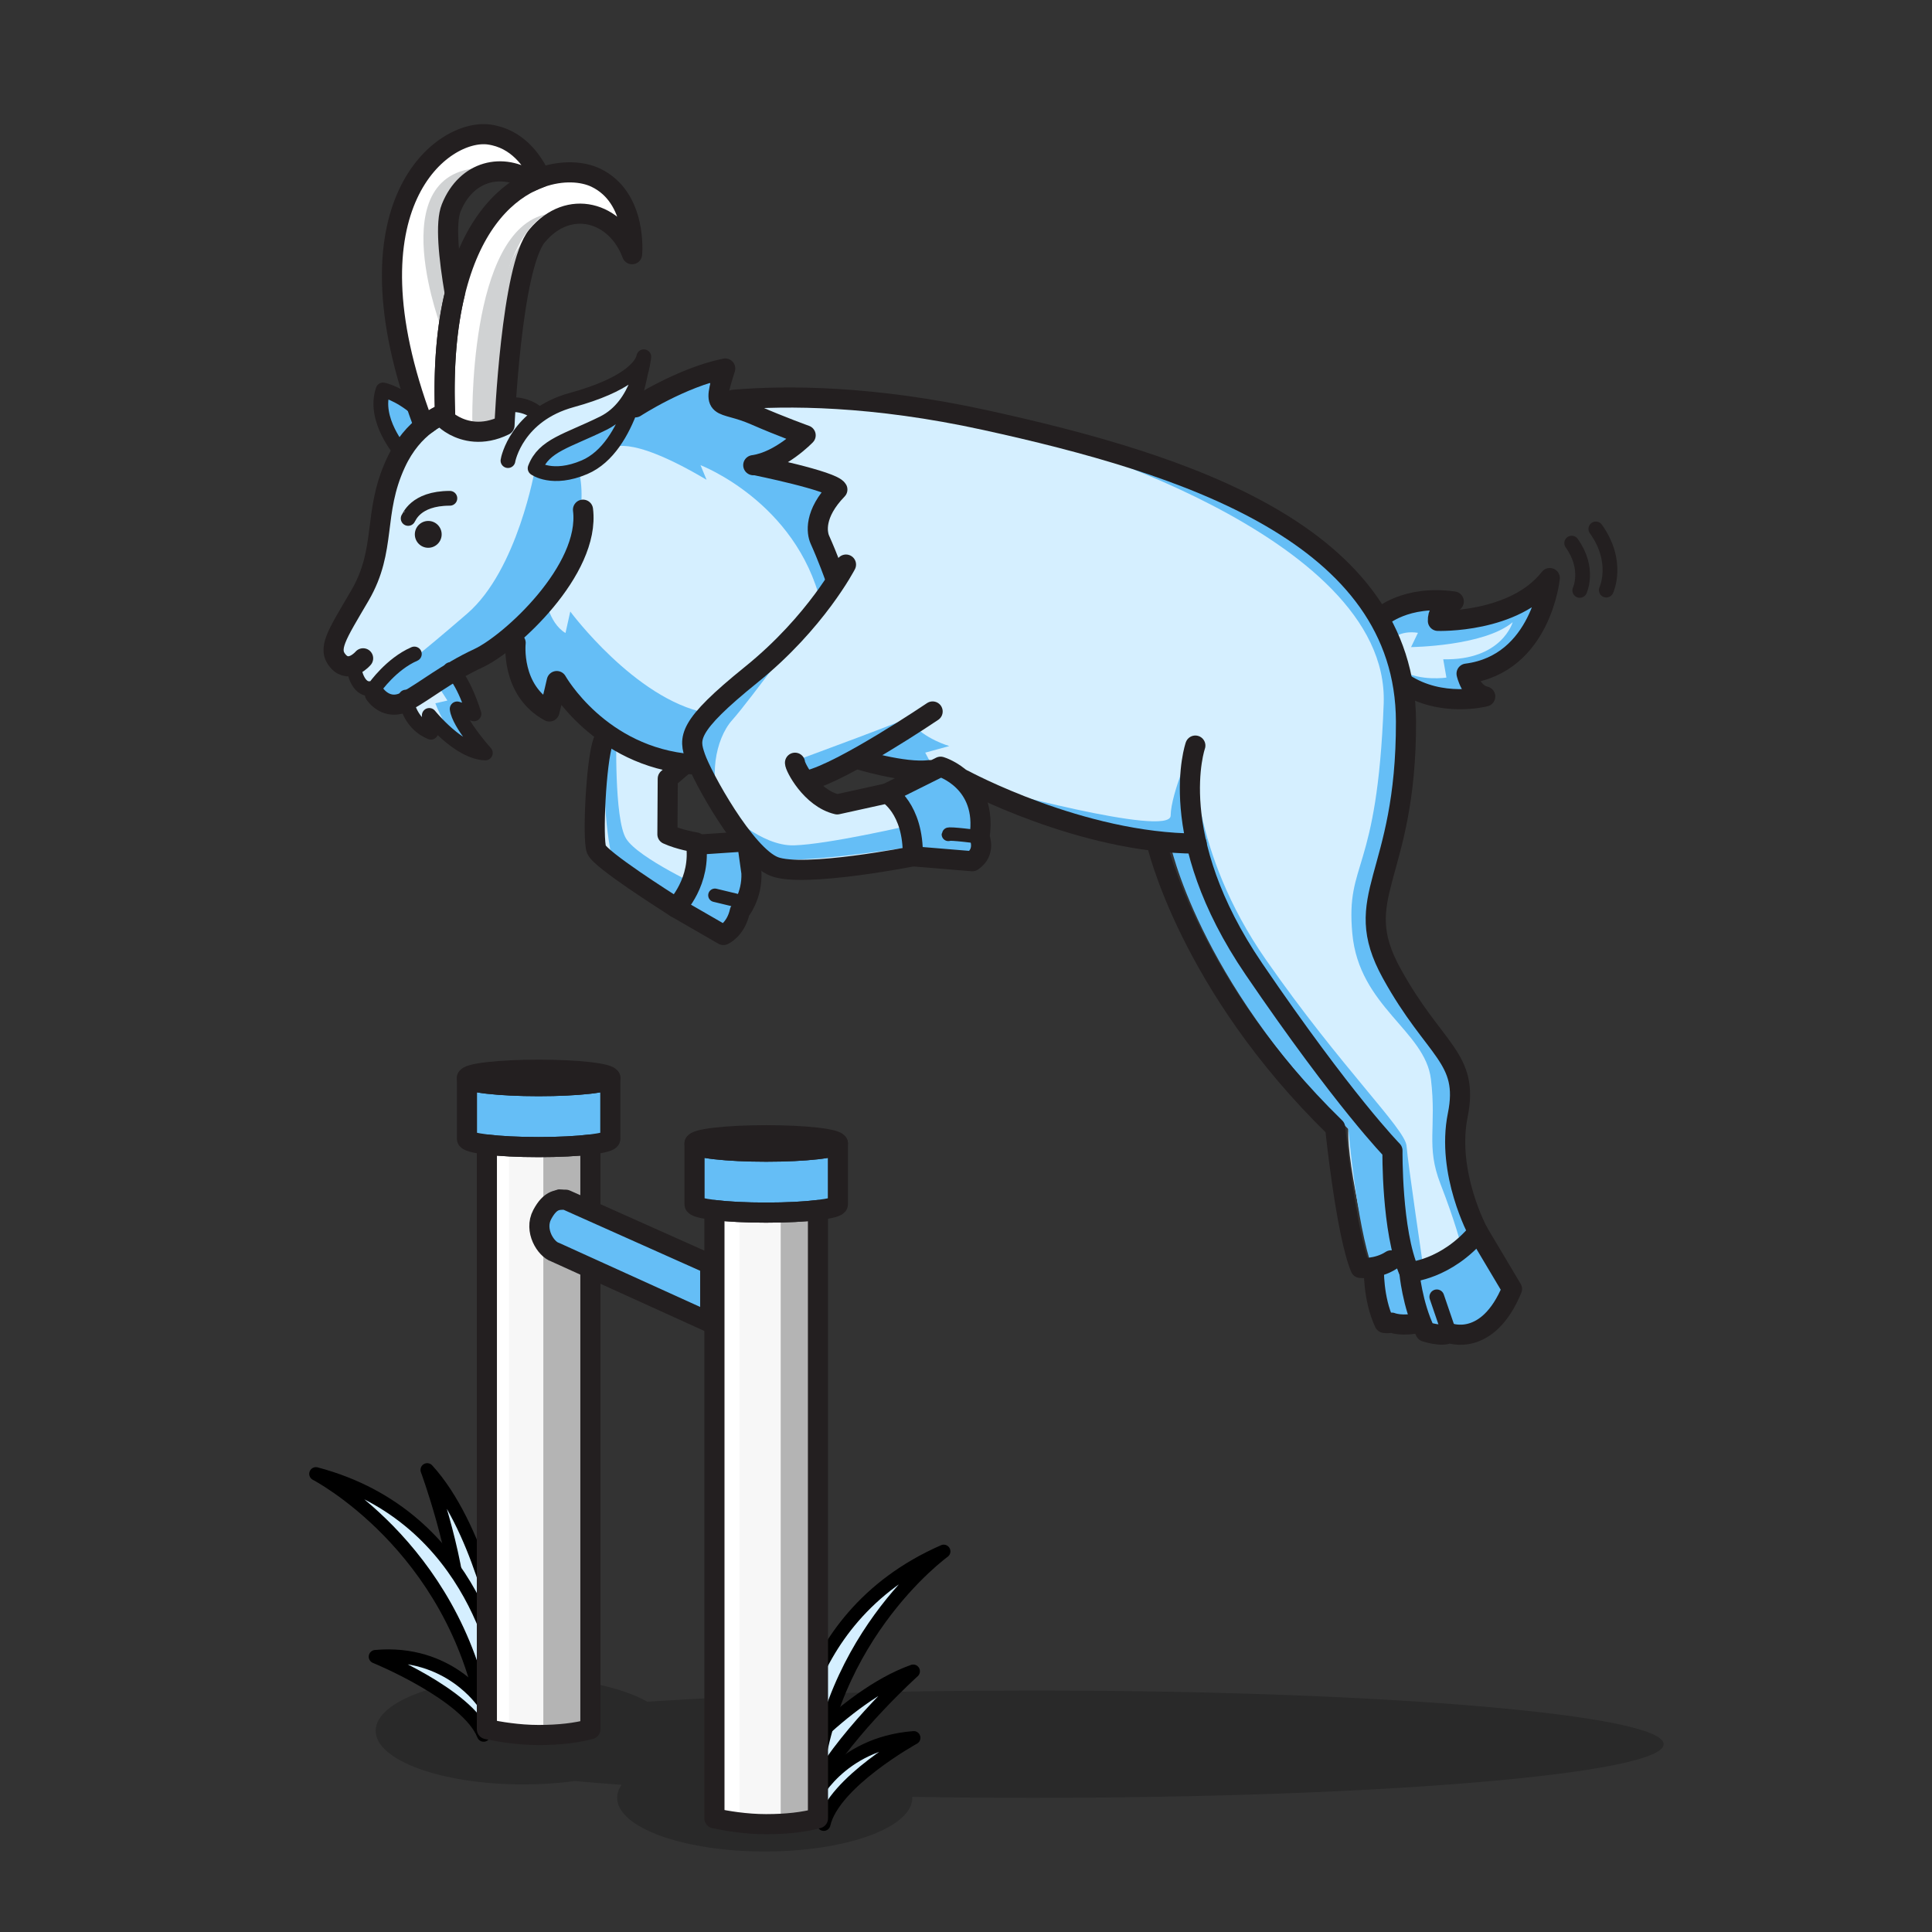 <svg height="144" viewBox="0 0 144 144" width="144" xmlns="http://www.w3.org/2000/svg"><rect x="0" y="0" width="144" height="144" fill="#333333" stroke="none"/><g fill="none" fill-rule="evenodd"><path d="m39 125c3.882 0 7.294.731 9.252 1.836 7.946-.524 17.919-.836 28.748-.836l.777.001c25.599.035 46.223 1.812 46.223 3.999 0 2.209-21.043 4-47 4-3.079 0-6.09-.025-9.004-.073l.004.073c0 2.209-4.925 4-11 4s-11-1.791-11-4c0-.334.113-.659.326-.97-1.215-.089-2.376-.183-3.478-.282-1.197.163-2.494.252-3.848.252-6.075 0-11-1.791-11-4s4.925-4 11-4z" fill="#000" fill-opacity=".2"/><g fill="#d5efff" stroke="#000" stroke-linejoin="round" transform="translate(57.561 115.63)"><path d="m0 17.342c.094-.123 5.205-6.519 10.505-8.408 0 0-4.751 4.282-7.086 8.314z"/><path d="m1.357 17.498c.076-.289-.317-12.358 11.421-17.498 0 0-9.45 6.815-9.724 19.637z"/><path d="m2.983 18.577s1.943-4.244 7.56-4.681c0 0-5.993 3.302-6.705 6.437z"/></g><g fill="#d5efff" stroke="#000" stroke-linejoin="round" transform="translate(23.548 109.556)"><path d="m13.718 12.454c-.026-.155-1.637-8.317-5.424-12.454 0 0 2.239 6.071 2.48 10.81z"/><path d="m13.89 16.013c-.121-.278-1.718-12.503-13.89-15.716 0 0 10.238 5.282 12.604 18.154z"/><path d="m12.498 17.372s-2.571-3.951-8.063-3.449c0 0 6.861 2.8 8.063 5.839z"/></g><g transform="translate(34.804 79.73)"><path d="m26.163 10.459v45.338c-1.079.29-2.344.436-3.869.436-1.515 0-2.937-.244-3.848-.436v-45.338c.969.122 2.333.192 3.848.192 1.525 0 2.899-.07 3.869-.192" fill="#f7f7f7"/><path d="m10.686 1.618c0 .334-2.394.607-5.343.607s-5.342-.273-5.342-.607c0-.345 2.393-.618 5.342-.618s5.343.273 5.343.618" fill="#778094"/><path d="m10.686 1.618c0 .334-2.394.607-5.343.607s-5.342-.273-5.342-.607c0-.345 2.393-.618 5.342-.618s5.343.273 5.343.618" fill="#778094"/><path d="m9.201 5.575v43.575c-1.078.29-2.343.437-3.868.437-1.516 0-2.937-.245-3.848-.437v-43.575c.969.122 2.332.192 3.848.192 1.525 0 2.898-.07 3.868-.192" fill="#f7f7f7"/><path d="m7.366 9.691-.484-.22c.176 0 .343.079.484.22" fill="#778094"/><path d="m9.201 5.575v43.575c-.491.29-1.065.437-1.759.437-.689 0-1.336-.245-1.75-.437v-43.575c.441.122 1.061.192 1.75.192.694 0 1.318-.07 1.759-.192" fill="#b4b4b4"/><path d="m25.943 10.264v45.55c-.357.303-.777.456-1.282.456-.502 0-.974-.256-1.276-.456v-45.55c.321.127.774.201 1.276.201.506 0 .961-.074 1.282-.201" fill="#b4b4b4"/><path d="m20.314 10.264v45.55c-.255.303-.555.456-.916.456-.359 0-.696-.256-.911-.456v-45.55c.23.127.552.201.911.201.361 0 .687-.074.916-.201" fill="#fff"/><path d="m3.133 5.795v42.939c-.256.286-.556.43-.916.43-.359 0-.696-.241-.912-.43v-42.939c.23.12.553.189.912.189.361 0 .686-.07.916-.189" fill="#fff"/><path d="m10.686 4.664c0 .173-.565.314-1.484.426-.97.121-2.344.192-3.869.192-1.516 0-2.878-.071-3.848-.192-.92-.112-1.484-.253-1.484-.426v-3.532c0 .334 2.393.607 5.342.607s5.343-.273 5.343-.607z" fill="#65bef6"/><path d="m27.702 6.453c0 .334-2.394.607-5.342.607-2.95 0-5.343-.273-5.343-.607 0-.345 2.393-.618 5.343-.618 2.949 0 5.342.273 5.342.618" fill="#65bef6"/><path d="m27.55 9.984c0 .173-.566.315-1.484.426-.97.122-2.344.192-3.869.192-1.515 0-2.878-.07-3.848-.192-.919-.111-1.484-.253-1.484-.426v-4.532c0 .334 2.394.607 5.343.607s5.343-.273 5.343-.607z" fill="#65bef6"/><g stroke="#231f20" stroke-linecap="round" stroke-linejoin="round"><path d="m27.648 5.501c0 .334-2.395.607-5.343.607-2.95 0-5.343-.273-5.343-.607 0-.344 2.393-.618 5.343-.618 2.949 0 5.343.274 5.343.618z" stroke-width="1.5"/><path d="m27.648 5.501v4.533c0 .172-.566.314-1.484.425-.97.122-2.344.192-3.869.192-1.515 0-2.878-.07-3.848-.192-.919-.111-1.484-.253-1.484-.425v-4.533c0 .334 2.393.607 5.343.607 2.949 0 5.343-.273 5.343-.607z" stroke-width="1.5"/><path d="m26.163 10.459v45.338c-1.079.29-2.344.436-3.869.436-1.515 0-2.937-.244-3.848-.436v-45.338c.969.122 2.333.192 3.848.192 1.525 0 2.899-.07 3.869-.192z" stroke-width="1.5"/><path d="m10.686.618c0 .334-2.394.607-5.343.607s-5.342-.273-5.342-.607c0-.345 2.393-.618 5.342-.618s5.343.273 5.343.618z" stroke-width="1.5"/><path d="m10.686.618v4.532c0 .173-.565.314-1.484.426-.97.121-2.344.192-3.869.192-1.516 0-2.878-.071-3.848-.192-.92-.112-1.484-.253-1.484-.426v-4.532c0 .334 2.393.607 5.342.607s5.343-.273 5.343-.607z" stroke-width="1.5"/><path d="m9.201 5.575v43.575c-1.078.29-2.343.437-3.868.437-1.516 0-2.937-.245-3.848-.437v-43.575c.969.122 2.332.192 3.848.192 1.525 0 2.898-.07 3.868-.192z" stroke-width="1.5"/><path d="m7.366 9.691-.484-.22c.176 0 .343.079.484.22z" stroke-width="1.1"/></g><path d="m18.371 15.123v3.347l-11.563-5.25c-.686-.219-1.003-.74-1.003-1.648 0-.908.449-1.648 1.003-1.648l.745.337z" fill="#65bef6"/><path d="m18.131 14.499v4.347l-11.564-5.25c-.686-.219-1.586-1.618-.957-2.799.629-1.18 1.203-1.106 1.757-1.106z" stroke="#231f20" stroke-linecap="round" stroke-linejoin="round" stroke-width="1.5"/></g><g transform="translate(24.863 10)"><path d="m15.424 3.237c-.231.085-.456.179-.689.29-2.083-1.425-4.829-.865-5.967 1.968-.448 1.101-.193 3.669.271 6.383-.572 2.361-.864 5.304-.73 8.917-.401.166-.891.431-1.414.835-.155-.06-.241-.095-.241-.095-6.114-16.329 1.504-21.974 4.933-21.509 2.116.292 3.264 1.963 3.837 3.211" fill="#fff"/><path d="m7.913 14.134c-.052-.228-4.95-13.406 5.29-11.421 0 0-5.275-.375-5.079 5.152.196 5.528.463 4.326.463 4.326z" fill="#d0d2d3"/><path d="m40.986 49.163-3.446.795s-1.51-.544-2.415-1.601l4.229-2.015s2.815 1.077 4.422 1.183zm44.377 32.736s-.938-2.081-1.235-3.05c-.298-.97-.95-3.963-.19-6.125.758-2.155-1.027-4.068-1.484-4.956-.457-.886-3.312-4.098-4.352-7.129-1.032-3.03.885-8.4.885-8.4 1.799-5.185.627-11.398.627-11.398 3.438 1.828 6.001.937 6.001.937-.949-.435-1.061-1.735-1.061-1.735 5.881-.911 5.714-6.282 5.714-6.282-2.713 2.407-7.761 2.399-7.761 2.399l.383-1.35c-3.316-.526-5.12 1.184-5.12 1.184-6.96-11.758-31.287-15.123-31.287-15.123-11.885-2.514-21.171-.232-21.171-.232-1.121-.407-3.185-.129-3.185-.129.906-.939.873-3.414.873-3.414s-2.066 1.55-3.474 2.153c-1.401.605-4.351 1.341-4.351 1.341s-.591-.158-1.749-.559c-1.166-.403-5.283.836-5.283.836l-1.245.762-.799-1.673c-.78-.793-2.404-.892-2.404-.892-.819 2.309 1.323 4.599 1.323 4.599-1.387 1.652-1.758 5.125-1.783 7.898-.025 2.783-2.47 5.467-3.005 6.802-.524 1.336 1.358 1.818 1.358 1.818.642 1.55 1.609 1.252 1.609 1.252 1.152.911 2.086.404 2.086.404.01 1.443 1.681 2.602 1.681 2.602l.425-.853c1.283 1.569 3.593 2.246 3.593 2.246-1.192-.969-1.635-2.992-1.635-2.992l.895-.01c-.418-1.832-1.483-3.075-1.483-3.075l.384-.365c2.358-.804 4.423-2.631 4.423-2.631.609 3.337 2.822 4.444 2.822 4.444l.117-1.18c1.627 1.906 3.438 3.219 5.079 4.117-2.014.783-2.831 9.129-1.463 9.647.757.287 8.728 7.841 9.682 5.627.198-.459 2.474-5.081 1.619-6.094-.615-.729-2.067-.849-4.354-.36-.568-.455-1.289-.795-2.164-1.02-.041-2.853.095-4.514.407-4.981.647-.971 1.448-.949 1.448-.949l-.07.949s3.27 5.33 6.635 7.422c.967.696 6.028.449 6.028.449l3.775-1.044 4.264.424c.944-.506.672-2.27.672-2.27.874-1.346-.262-3.401-.262-3.401 8.114 4.136 14.534 4.273 14.534 4.273 4.406 12.551 13.295 21.322 13.295 21.322-.135 2.815 1.795 10.403 1.795 10.403-.189.921.891 4.002.891 4.002.623.662 2.549.253 2.549.253l.602.409c.923.692 1.819.136 1.819.136 3.472.488 4.478-3.181 4.478-3.181z" fill="#d5efff"/><g transform="matrix(.961 .276 -.276 .961 19.302 41.008)"><g fill="#65bef6"><path d="m4.158 0 5.434 1.146-1.434 2.109c-1.343-.277-2.322-.529-2.936-.756s-1.17-.542-1.665-.944z"/><path d="m5.949 10.63c1.462.929 6.922.782 6.922.782s-.098 1.612-1.024 1.562l-6.472-.919s-3.812-4.99-3.57-8.262c0 0 2.681 5.909 4.143 6.837z" transform="matrix(.985 .174 -.174 .985 1.567 -1.146)"/><path d="m10.761 10.181s1.282 2.336.414 4.358l4.093.128s.772-1.221.073-2.177c0 0 .294-3.105-.668-4.363z"/></g><path d="m.988 5.131c.29 1.567 2.953 6.694 3.596 7.205.643.51 6.315.738 7.301.787 0 0 .708-2.646-1.145-4.951 0 0-1.168.445-2.142.534l-2.052-3.6.527-1.502" stroke="#231f20" stroke-linecap="round" stroke-linejoin="round" stroke-width="1.5" transform="matrix(.97 .242 -.242 .97 2.216 -1.325)"/><path d="m11.361 14.798 4.086-.004s.599-.797.175-2.141c0 0 .247-1.445-.685-2.915-.974-1.248-1.461-1.872-1.461-1.872s-1.042.7-3.125 2.099" stroke="#231f20" stroke-linecap="round" stroke-linejoin="round" stroke-width="1.5" transform="matrix(.97 .242 -.242 .97 3.13 -2.823)"/><path d="m14.673 12.526-1.566.068" stroke="#231f20" stroke-linecap="round" stroke-linejoin="round"/></g><path d="m64.131 46.053s-.293 7.375 5.362 15.482c5.653 8.108 10.38 12.6 10.479 13.871.097 1.269 1.266 9.181 1.266 9.181l-1.17-.146s-1.85-5.441-1.145-8.679c0 0-7.603-8.83-11.185-15.032 0 0-5.07-8.767-3.607-14.676" fill="#65bef6"/><path d="m35.862 35.601c.069-.129-4.825 6.593-6.141 8.059-1.316 1.465-1.755 4.493-.78 6.397 0 0-2.925-3.76-2.097-5.518.828-1.759 7.848-6.74 9.017-8.938" fill="#65bef6"/><path d="m5.017 23.662s-2.091-2.391-1.328-4.598c0 0 1.164.24 2.534 1.418l.597 1.399s-1.611.895-1.804 1.781" fill="#65bef6"/><path d="m15.021 24.903s-1.289 7.569-5.059 10.829c-3.769 3.259-4.842 4-5.581 4.592-.739.592-.997 1.148-.518 1.407.481.259 1.368.222 2.921-.963 1.552-1.185 2.957-1.629 4.547-2.444 1.588-.814 5.875-4.851 6.873-8.148.998-3.296.082-5.102.082-5.102s-2.196.703-3.264-.171" fill="#65bef6"/><path d="m34.345 53.007c2.534-.084 8.388-1.437 8.388-1.437l.08 1.581s-8.503 1.341-10.008.783c-1.505-.559-2.848-1.995-3.523-3.439-.049-.106 2.529 2.596 5.063 2.513z" fill="#65bef6"/><path d="m64.058 45.45s-1.65 3.657-1.667 5.342c-.018 1.686-14.095-2.193-14.095-2.193s7.442 4.361 15.951 4.462c0 0-1.107-4.328-.188-7.611" fill="#65bef6"/><path d="m52.269 22.445s26.475 7.195 26 20c-.474 12.806-2.838 11.678-2.338 17.136.5 5.458 5.424 7.237 5.859 10.854.434 3.616-.393 4.973.713 7.812 1.105 2.839 1.568 4.671 1.568 4.671l1.291-1.019s-2.292-4.886-1.896-7.377c.395-2.491.723-4.748-1.027-6.605-1.752-1.858-5.482-6.199-4.544-10.67.937-4.472 3.279-12.626 1.353-18.176-1.928-5.551-7.876-12.494-26.979-16.624" fill="#65bef6"/><path d="m62.337 52.815s2.029 10.076 13.295 21.322c0 0 .597 7.007 1.794 10.403l2.382-.694s-1.164-6.628-.71-8.221c0 0-10.703-9.945-14.837-22.712z" fill="#65bef6"/><path d="m14.964 24.856s1.044-1.534 2.962-2.162c1.92-.628 4.078-1.418 4.572-3.416 0 0-2.276 7.999-7.534 5.579" fill="#65bef6"/><path d="m34.368 46.719s9.094-3.315 10.402-4.028c0 0-6.238 4.988-9.537 5.305z" fill="#65bef6"/><path d="m77.77 35.993s2.205-1.889 5.371-1.239c0 0-.336.894-.634 1.405 0 0 4.7.301 7.889-2.657 0 0-.442 5.675-5.843 6.54 0 0 .012 1.189 1.061 1.735 0 0-3.134 1.32-6.001-.937 0 0-.338-3.297-1.843-4.847" fill="#d5efff"/><path d="m78.841 37.676s.628-.719 1.982-.51l-.514 1.065s5.429-.056 7.574-1.853c0 0-.803 2.86-5.176 2.761l.237 1.364s-1.886.296-3.365-.521l1.078 1.484s2.964 1.048 4.946.421c0 0-1.257-.79-1.168-1.568 0 0 6.047-.93 5.95-6.708 0 0-3.497 3.557-7.889 2.658 0 0 .042-1.055.635-1.406 0 0-3.41-.823-4.961 1.703z" fill="#65bef6"/><path d="m39.049 46.452s3.073 1.608 5.738.942l-.689-1.296 1.794-.492s-1.842-.518-2.869-1.774z" fill="#65bef6"/><path d="m13.313 37.048s6.364-5.769 4.972-11.974c0 0 3.062-1.473 3.841-4.564 0 0 7.413.062 10.84 4.087l-1.13.148s2.547 1.667 3.494 3.734 2.219 4.612 2.219 4.612-3.468 4.642-7.067 7.597c-.08.067-3.207 2.77-3.428 3.493-.22.723-.16 1.622-.16 1.622s-7.606-.458-10.704-6.311l.199 1.712s-2.073-.41-3.076-4.157" fill="#d5efff"/><path d="m20.674 23.451s1.091-1.269 7.126 2.308l-.449-1.087s7.121 2.717 8.974 10.27l1.382-1.576s-1.414-4.296-.907-6.827c-.636-.804-3.68-.753-4.462-1.223l.629-.719s1.906-1.17 1.41-1.57c-.986-.795-5.732-3.076-6.576-4.875-1.495-.215-3.842 1.919-5.584 2.102z" fill="#65bef6"/><path d="m15.739 34.299s.237 2.108 1.547 2.882l.356-1.602s4.816 6.508 10.098 7.553c0 0-1.6 3.516-1.308 4.09 0 0-6.434-1.349-9.524-6.116l-.808 1.721s-2.777-3.563-2.534-6.068z" fill="#65bef6"/><path d="m5.282 41.838s.675 2.301 1.681 2.602l.425-.853s1.565 1.695 3.592 2.246c0 0-1.637-1.451-1.579-2.538l.841-.464s-.863-2.37-1.484-3.075c0 0-2.519 1.872-3.476 2.081" fill="#d5efff"/><path d="m7.436 40.57 1.049 1.644-.9.206s.902 2.429 2.196 3.251l1.885.314s-1.891-1.574-2.183-2.555l1.013-.278s-1-2.392-2.111-3.171z" fill="#65bef6"/><path d="m77.426 84.539s1.471.258 2.382-.694l.453 1.05s4.466-.946 5.101-2.998l2.403 4.259s-1.1 3.304-4.479 3.181c0 0-.169.456-1.818-.136l-.351-.575s-.857.399-2.188-.031c0 0-.11.257-.612-.056 0 0-.834-1.689-.892-4.002" fill="#65bef6"/><path d="m41.637 49.079 3.798-1.856s3.211 1.584 2.831 4.921c0 0 .427 1.184-.518 1.984l-4.62-.337s-.172-2.769-1.491-4.711" fill="#65bef6"/><path d="m22.249 8.947c-1.178-3.17-4.714-4.193-7.075-1.374-1.936 2.314-2.434 14.128-2.434 14.128-1.671.819-2.991.427-3.737.032-.434-.231-.677-.471-.677-.471-.176-3.823.113-6.918.714-9.384 1.154-4.801 3.454-7.285 5.695-8.351.235-.111.459-.205.689-.29 1.622-.582 3.146-.458 4.119.006 3.122 1.501 2.706 5.703 2.706 5.703" fill="#fff"/><path d="m11.343 21.668s-.381-14.552 5.566-15.711c0 0-4.452 1.456-4.157 15.367 0 0-.376.409-1.409.344" fill="#d0d2d3"/><path d="m10.343 21.668s-.381-14.552 5.566-15.711c0 0-4.452 1.456-4.157 15.367 0 0-.376.409-1.409.344" fill="#d0d2d3"/><path d="m15.424 3.237c-.231.085-.456.179-.689.29-2.083-1.425-4.829-.865-5.967 1.968-.448 1.101-.193 3.669.271 6.383-.572 2.361-.864 5.304-.73 8.917-.401.166-.891.431-1.414.835-.155-.06-.241-.095-.241-.095-6.114-16.329 1.504-21.974 4.933-21.509 2.116.292 3.264 1.963 3.837 3.211z" stroke="#231f20" stroke-linecap="round" stroke-linejoin="round" stroke-width="1.5"/><path d="m22.249 8.947c-1.178-3.17-4.714-4.193-7.075-1.374-1.936 2.314-2.434 14.128-2.434 14.128-1.671.819-2.991.427-3.737.032-.434-.231-.677-.471-.677-.471-.176-3.823.113-6.918.714-9.384 1.154-4.801 3.454-7.285 5.695-8.351.235-.111.459-.205.689-.29 1.622-.582 3.146-.458 4.119.006 3.122 1.501 2.706 5.703 2.706 5.703z" stroke="#231f20" stroke-linecap="round" stroke-linejoin="round" stroke-width="1.5"/><path d="m8.309 20.795c-.401.166-.892.431-1.414.835-.782.585-1.623 1.504-2.26 2.882-1.738 3.749-.652 6.412-2.675 9.882-1.753 2.995-2.447 3.977-1.601 4.912.856.927 1.842-.239 1.842-.239" stroke="#231f20" stroke-linecap="round" stroke-linejoin="round" stroke-width="1.5"/><path d="m1.53 39.889s.296 1.88 1.55 1.345c0 0 1.222-1.747 2.941-2.49" stroke="#231f20" stroke-linecap="round" stroke-linejoin="round" stroke-width="1.1"/><path d="m3.08 41.734s.871 1.327 2.324.541c1.452-.786 3.032-2.118 5.407-3.222 2.374-1.104 8.339-6.578 7.78-11.063" stroke="#231f20" stroke-linecap="round" stroke-linejoin="round" stroke-width="1.5"/><path d="m6.957 30.824c-.55-.055-.95-.544-.896-1.094.055-.55.544-.95 1.094-.897.55.055.951.544.896 1.094s-.544.95-1.094.897z" fill="#231f20"/><g stroke="#231f20" stroke-linecap="round" stroke-linejoin="round"><path d="m13.039 20.166s1.243-.174 2.233.706" stroke-width="1.1"/><path d="m22.998 17.099s-.791 6.229-4.292 7.724c-2.403 1.027-3.685.081-3.685.081.653-1.722 2.392-2.033 5.087-3.365 2.694-1.333 3.015-4.948 3.015-4.948-.147.73-1.286 2.105-5.371 3.225-4.084 1.12-4.744 4.404-4.754 4.515" stroke-width="1.1"/><path d="m5.559 28.642c.059-.032.497-1.502 3.109-1.502" stroke-width="1.1"/><path d="m13.57 37.917s-.397 3.533 2.518 5.113c0 0 .365-1.442.547-2.267 0 0 3.176 5.664 10.056 6.199" stroke-width="1.5"/><path d="m22.491 20.361s3.404-2.224 6.7-2.895c-1.087 3.376-.427 2.315 2.233 3.48 1.898.832 3.761 1.5 3.761 1.5s-1.863 1.945-3.904 2.226" stroke-width="1.5"/><path d="m31.423 24.671s5.774 1.166 6.126 1.817c-1.763 1.815-1.531 3.229-1.304 3.735.627 1.4 1.085 2.702 1.085 2.702" stroke-width="1.5"/><path d="m44.649 43.03s-6.726 4.543-9.311 5.142" stroke-width="1.5"/><path d="m34.392 46.85c-.026.258 1.187 2.649 3.147 3.104l3.722-.821s1.972 1.089 1.912 4.693c0 0-8.144 1.61-10.326.76-2.181-.849-5.39-6.713-5.88-8.139-.491-1.426-.668-2.262 4.176-6.172 4.843-3.911 7.049-8.195 7.049-8.195" stroke-width="1.5"/><path d="m41.26 49.132 3.985-1.986s3.535 1.058 2.899 5.238c0 0 .495 1.129-.537 1.807l-4.433-.366" stroke-width="1.5"/><path d="m48.144 52.384s-2.31-.304-2.321-.193"/><path d="m39.026 46.566s3.458 1.087 5.414.835" stroke-width="1.5"/><path d="m46.968 48.124s8.742 4.738 17.358 4.751" stroke-width="1.5"/><path d="m5.017 23.662s-2.091-2.391-1.328-4.598c0 0 1.164.24 2.534 1.418" stroke-width="1.1"/><path d="m64.231 45.571s-2.377 6.761 4.369 16.66c6.746 9.9 10.323 13.531 10.323 13.531s-.076 6.021 1.258 9.057c0 0 2.765-.172 5.124-2.99 0 0-2.388-4.405-1.516-8.71.871-4.306-1.71-4.736-4.922-10.563-3.212-5.826 1.092-7.036 1.064-18.775-.032-13.956-16.448-19.2-31.353-22.467-8.38-1.837-14.779-1.853-18.776-1.516" stroke-width="1.5"/><path d="m78.066 36.004s1.837-1.679 5.427-1.173c0 0-1.229.399-1.183 1.445 0 0 5.701.194 8.339-3.191 0 0-.635 6.412-6.202 7.124 0 0 .303 1.445 1.391 1.702 0 0-3.28.865-6.069-.975" stroke-width="1.5"/><path d="m80.182 84.818s.208 2.403 1.195 4.436c0 0 1.271.424 1.773.101 0 0 2.86 1.128 4.683-3.281l-2.527-4.246" stroke-width="1.5"/><path d="m78.823 83.939c-1.058.689-2.285.567-2.285.567-1.08-2.589-1.886-10.46-1.886-10.46-10.929-10.662-13.302-21.22-13.302-21.22" stroke-width="1.5"/><path d="m77.538 84.506s-.077 2.275.784 4.097c0 0 .267.052.547-.02 0 0 .76.324 2.131-.011" stroke-width="1.5"/><path d="m83.15 89.356-.922-2.697" stroke-width="1.1"/><path d="m5.386 41.959s.109 1.896 1.87 2.617l-.124-1.253s2.204 2.75 4.18 2.798c0 0-1.963-2.18-2.101-3.285l1.251.372s-.782-2.608-1.754-3.3" stroke-width="1.1"/><path d="m92.883 34.006s.764-1.615-.601-3.525" stroke-width="1.1"/><path d="m94.86 33.983s.989-2.089-.777-4.559" stroke-width="1.1"/></g></g></g></svg>